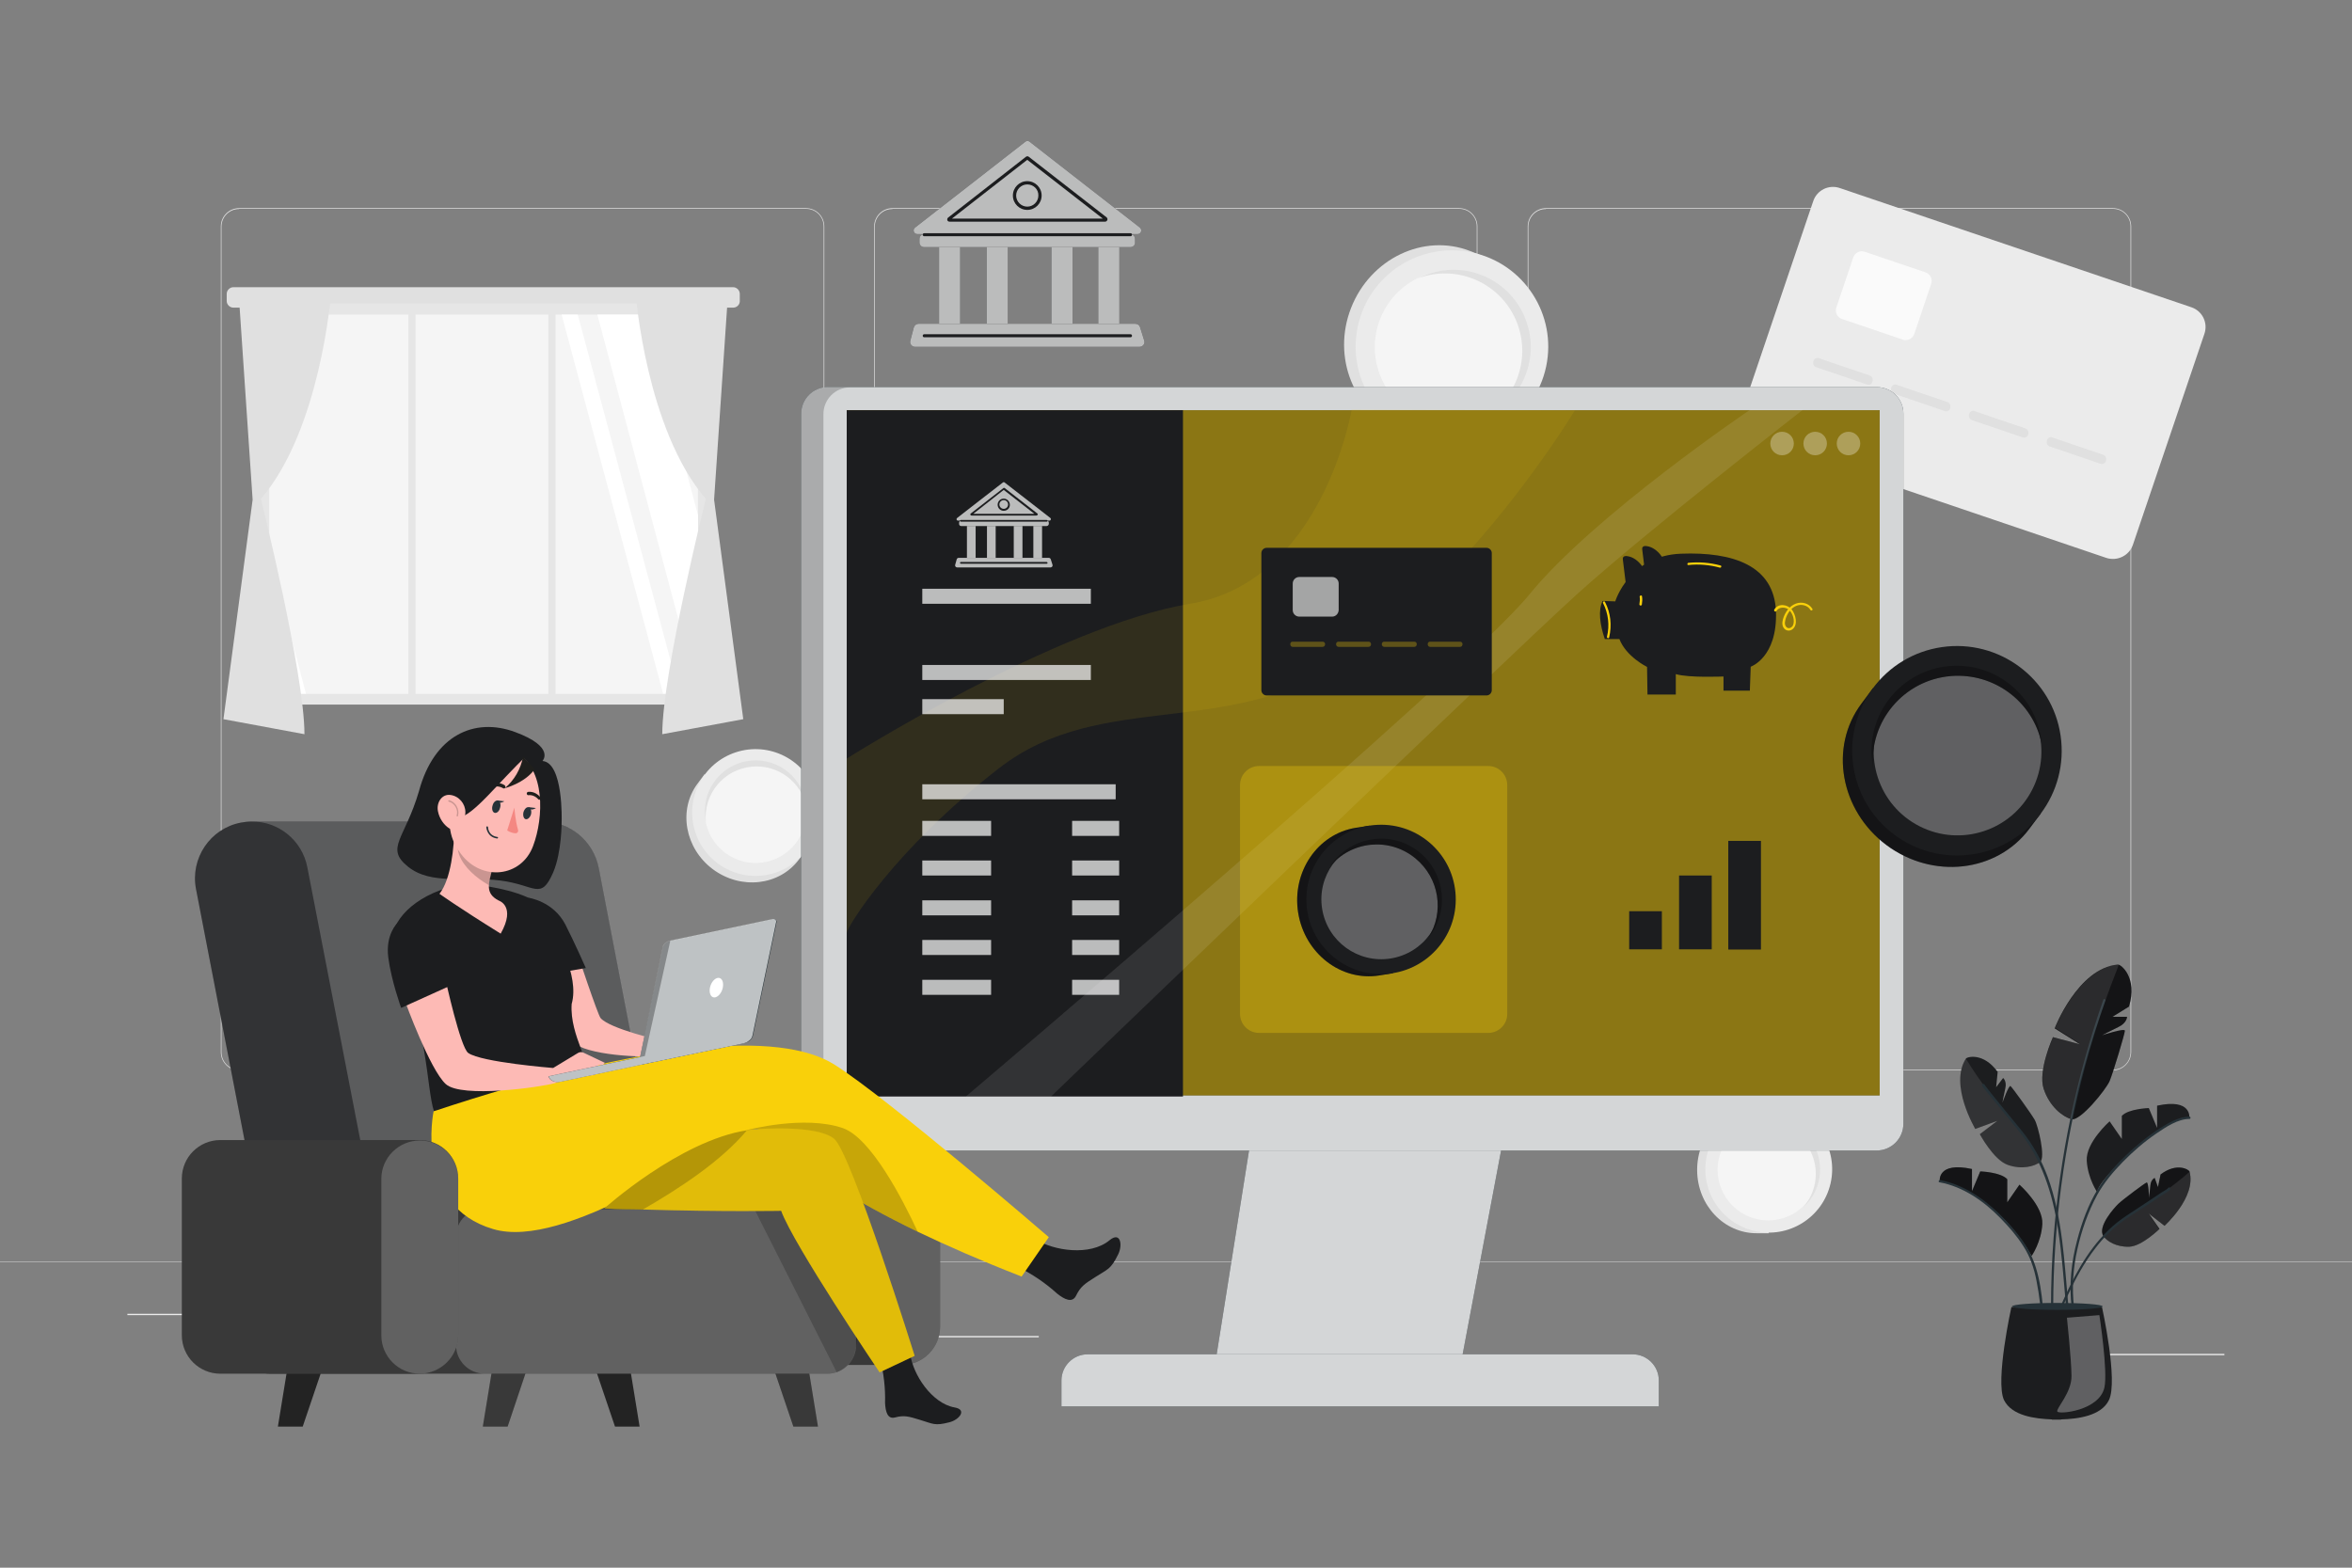 <?xml version="1.0" encoding="UTF-8"?>
<!-- Generator: Adobe Illustrator 28.1.0, SVG Export Plug-In . SVG Version: 6.00 Build 0)  -->
<svg xmlns="http://www.w3.org/2000/svg" xmlns:xlink="http://www.w3.org/1999/xlink" version="1.0" id="Layer_1" x="0px" y="0px" viewBox="0 0 1080 720" xml:space="preserve">
<rect x="0" y="0" width="1080" height="720" fill="#808080" stroke="none"/>
<g>
	<g>
		<path fill="#E0E0E0" d="M336.6,141.3H107.2c-1.7,0-3.1-1.4-3.1-3.1V135c0-1.7,1.4-3.1,3.1-3.1h229.4c1.7,0,3.1,1.4,3.1,3.1v3.3    C339.7,140,338.3,141.3,336.6,141.3z"></path>
		<rect x="118.1" y="139.4" fill="#E6E6E6" width="207.5" height="184.2"></rect>
		<rect x="123.6" y="144.5" fill="#F5F5F5" width="196.9" height="174.2"></rect>
		<polygon fill="#FFFFFF" points="274.3,144.5 320.5,318.3 320.5,236.6 296.1,144.5   "></polygon>
		<polygon fill="#FFFFFF" points="257.9,144.5 304.5,318.6 312,318.6 265.3,144.5   "></polygon>
		<polygon fill="#FFFFFF" points="123.6,254.4 123.6,282.2 133,318.6 140.5,318.6   "></polygon>
		<rect x="251.8" y="141.3" fill="#E6E6E6" width="3.3" height="181.2"></rect>
		<rect x="187.5" y="141.3" fill="#E6E6E6" width="3.3" height="181.2"></rect>
		<path fill="#E0E0E0" d="M152,135c0,0-4.8,62.3-32.2,94.1c0,0,20,80.2,20,108.1l-37.2-6.9l13.4-100.8l-6.4-94.6H152z"></path>
		<path fill="#E0E0E0" d="M291.9,135c0,0,4.8,62.3,32.2,94.1c0,0-20,80.2-20,108.1l37.2-6.9l-13.4-100.8l6.4-94.6H291.9z"></path>
	</g>
	<g>
		<g>
			<g>
				<g>
					<g>
						<g>
							<path fill="#E0E0E0" d="M970.2,491.6H709.9c-4.7,0-8.4-3.8-8.4-8.4V104c0-4.7,3.8-8.4,8.4-8.4h260.3c4.7,0,8.4,3.8,8.4,8.4         v379.1C978.6,487.8,974.8,491.6,970.2,491.6z M709.9,96c-4.5,0-8.1,3.6-8.1,8.1v379.1c0,4.5,3.6,8.1,8.1,8.1h260.3         c4.5,0,8.1-3.6,8.1-8.1V104c0-4.5-3.6-8.1-8.1-8.1H709.9z"></path>
						</g>
					</g>
					<g>
						<g>
							<path fill="#E0E0E0" d="M670,491.6H409.8c-4.7,0-8.4-3.8-8.4-8.4V104c0-4.7,3.8-8.4,8.4-8.4H670c4.7,0,8.4,3.8,8.4,8.4v379.1         C678.5,487.8,674.7,491.6,670,491.6z M409.8,96c-4.5,0-8.1,3.6-8.1,8.1v379.1c0,4.5,3.6,8.1,8.1,8.1H670         c4.5,0,8.1-3.6,8.1-8.1V104c0-4.5-3.6-8.1-8.1-8.1H409.8z"></path>
						</g>
					</g>
				</g>
				<g>
					<g>
						<g>
							<path fill="#E0E0E0" d="M370.1,491.6H109.8c-4.7,0-8.4-3.8-8.4-8.4V104c0-4.7,3.8-8.4,8.4-8.4h260.3c4.7,0,8.4,3.8,8.4,8.4         v379.1C378.5,487.8,374.8,491.6,370.1,491.6z M109.8,96c-4.5,0-8.1,3.6-8.1,8.1v379.1c0,4.5,3.6,8.1,8.1,8.1h260.3         c4.5,0,8.1-3.6,8.1-8.1V104c0-4.5-3.6-8.1-8.1-8.1H109.8z"></path>
						</g>
					</g>
				</g>
			</g>
			<g>
				<g>
					<rect y="579.5" fill="#E0E0E0" width="1080" height="0.2"></rect>
				</g>
			</g>
		</g>
		<g>
			<rect x="941.2" y="621.8" fill="#EBEBEB" width="80.2" height="0.6"></rect>
			<rect x="712.9" y="628.4" fill="#EBEBEB" width="21.1" height="0.6"></rect>
			<rect x="58.5" y="603.4" fill="#EBEBEB" width="104.7" height="0.6"></rect>
			<rect x="184.8" y="603.4" fill="#EBEBEB" width="15.3" height="0.6"></rect>
			<rect x="250" y="613.6" fill="#EBEBEB" width="227" height="0.6"></rect>
		</g>
	</g>
	<g>
		<path fill="#EBEBEB" d="M967.1,256.2l-161.3-54.7c-5.1-1.7-7.8-7.2-6-12.3l32.8-96.8c1.7-5.1,7.2-7.8,12.3-6l161.3,54.7    c5.1,1.7,7.8,7.2,6,12.3l-32.8,96.8C977.7,255.2,972.2,257.9,967.1,256.2z"></path>
		<path fill="#FAFAFA" d="M873.8,156l-28-9.5c-2.1-0.7-3.3-3-2.6-5.2l7.8-23.1c0.7-2.1,3-3.3,5.2-2.6l28,9.5c2.1,0.7,3.3,3,2.6,5.2    l-7.8,23.1C878.2,155.6,875.9,156.7,873.8,156z"></path>
		<path fill="#E0E0E0" d="M834.1,168.7c7.7,2.6,15.5,5.2,23.2,7.9c2.6,0.9,3.8-3.3,1.1-4.2c-7.7-2.6-15.5-5.2-23.2-7.9    C832.6,163.7,831.4,167.8,834.1,168.7L834.1,168.7z"></path>
		<path fill="#E0E0E0" d="M869.8,180.9c7.7,2.6,15.5,5.2,23.2,7.9c2.6,0.9,3.8-3.3,1.1-4.2c-7.7-2.6-15.5-5.2-23.2-7.9    C868.3,175.8,867.2,180,869.8,180.9L869.8,180.9z"></path>
		<path fill="#E0E0E0" d="M905.6,193c7.7,2.6,15.5,5.2,23.2,7.9c2.6,0.9,3.8-3.3,1.1-4.2c-7.7-2.6-15.5-5.2-23.2-7.9    C904.1,187.9,902.9,192.1,905.6,193L905.6,193z"></path>
		<path fill="#E0E0E0" d="M941.3,205.1c7.7,2.6,15.5,5.2,23.2,7.9c2.6,0.9,3.8-3.3,1.1-4.2c-7.7-2.6-15.5-5.2-23.2-7.9    C939.8,200,938.7,204.2,941.3,205.1L941.3,205.1z"></path>
	</g>
	<g>
		<g id="freepik--Bitcoin--inject-488_00000008838251258162876030000003299366091895040642_">
			<path fill="#E0E0E0" d="M327.3,399.2c12.9,9.6,30.6,7.6,39.6-4.5l3.2-4.3l-46.6-34.8l-3.2,4.3C311.3,372,314.5,389.6,327.3,399.2     z"></path>
			
				<ellipse transform="matrix(0.951 -0.31 0.31 0.951 -98.595 125.985)" fill="#EBEBEB" cx="346.9" cy="373" rx="29.1" ry="29.1"></ellipse>
			<path fill="#F5F5F5" d="M333,391.7c10.3,7.7,24.9,5.6,32.6-4.7c7.7-10.3,5.6-24.9-4.7-32.6c-10.3-7.7-24.9-5.6-32.6,4.7     C320.5,369.4,322.7,384,333,391.7z"></path>
		</g>
		<path fill="#E0E0E0" d="M323.7,374.6c-1.1-12.9,8.5-24.2,21.3-25.3c12.9-1.1,24.2,8.5,25.3,21.3c-2.4-11.6-13.1-19.5-24.9-18.5    c-12.9,1.1-22.4,12.4-21.3,25.3C323.9,376.4,323.8,375.5,323.7,374.6z"></path>
	</g>
	<g>
		<g id="freepik--Bitcoin--inject-488_00000123405940103436733520000010461042132830295223_">
			<path fill="#E0E0E0" d="M620.4,141.4c-8.9,22.7,1.3,47.9,22.6,56.2l7.6,3l32.1-82.3l-7.6-3C653.8,107,629.3,118.7,620.4,141.4z"></path>
			
				<ellipse transform="matrix(0.256 -0.967 0.967 0.256 341.895 763.081)" fill="#EBEBEB" cx="666.7" cy="159.4" rx="44.2" ry="44.2"></ellipse>
			<path fill="#F5F5F5" d="M633.7,146.6c-7.1,18.2,1.9,38.7,20.1,45.8c18.2,7.1,38.7-1.9,45.8-20.1c7.1-18.2-1.9-38.7-20.1-45.8     C661.3,119.4,640.8,128.4,633.7,146.6z"></path>
		</g>
		<path fill="#E0E0E0" d="M655.1,126.1c18.4-6.8,38.8,2.6,45.6,21c6.8,18.4-2.6,38.8-21,45.6c16-8.2,23.3-27.1,17.1-43.9    c-6.8-18.4-27.2-27.8-45.6-21C652.4,127.2,653.7,126.6,655.1,126.1z"></path>
	</g>
	<g>
		<g id="freepik--Bitcoin--inject-488_00000011709875517055971760000000570749261329670812_">
			<path fill="#E0E0E0" d="M779.3,537.5c0.1,16.1,12.4,29,27.5,28.9l5.4,0l-0.4-58.2l-5.4,0C791.3,508.3,779.2,521.4,779.3,537.5z"></path>
			
				<ellipse transform="matrix(0.228 -0.974 0.974 0.228 103.819 1205.408)" fill="#EBEBEB" cx="812" cy="537.2" rx="29.1" ry="29.1"></ellipse>
			<path fill="#F5F5F5" d="M788.7,537.4c0.1,12.9,10.6,23.2,23.4,23.1s23.2-10.6,23.1-23.4c-0.1-12.9-10.6-23.2-23.4-23.1     S788.6,524.5,788.7,537.4z"></path>
		</g>
		<path fill="#E0E0E0" d="M796.8,519.7c9.6-8.6,24.4-7.8,33,1.8c8.6,9.6,7.8,24.4-1.8,33c7.8-8.9,7.7-22.2-0.2-31    c-8.6-9.6-23.4-10.4-33-1.8C795.4,521,796.1,520.3,796.8,519.7z"></path>
	</g>
	<g>
		<polygon fill="#263238" points="694.1,502.8 670.7,626.9 557.9,626.9 577.6,502.8   "></polygon>
		<polygon opacity="0.8" fill="#FFFFFF" points="694.1,502.8 670.7,626.9 557.9,626.9 577.6,502.8   "></polygon>
		<path fill="#263238" d="M487.4,645.9h274.3V634c0-6.6-5.4-12-12-12H499.4c-6.6,0-12,5.4-12,12V645.9z"></path>
		<path opacity="0.8" fill="#FFFFFF" d="M487.4,645.9h274.3V634c0-6.6-5.4-12-12-12H499.4c-6.6,0-12,5.4-12,12V645.9z"></path>
		<g>
			<g>
				<path fill="#263238" d="M861.8,177.8h-10.2H390.4h-10.2c-6.8,0-12.3,5.5-12.3,12.3v326c0,6.8,5.5,12.3,12.3,12.3h10.2h461.1      h10.2c6.8,0,12.3-5.5,12.3-12.3v-326C874.1,183.3,868.6,177.8,861.8,177.8z"></path>
			</g>
			<g opacity="0.8">
				<path fill="#FFFFFF" d="M861.8,177.8h-10.2H390.4h-10.2c-6.8,0-12.3,5.5-12.3,12.3v326c0,6.8,5.5,12.3,12.3,12.3h10.2h461.1      h10.2c6.8,0,12.3-5.5,12.3-12.3v-326C874.1,183.3,868.6,177.8,861.8,177.8z"></path>
			</g>
			<g opacity="0.2">
				<path d="M390.4,528.5h-10.2c-6.8,0-12.3-5.5-12.3-12.3v-326c0-6.8,5.5-12.3,12.3-12.3h10.2c-6.8,0-12.3,5.5-12.3,12.3v326      C378.1,522.9,383.6,528.5,390.4,528.5z"></path>
			</g>
			<rect x="389.2" y="188.4" fill="#1C1D1F" width="473.8" height="314.4"></rect>
			<rect x="389.2" y="188.4" fill="#FFFFFF" width="473.8" height="314.4"></rect>
			<g>
				<g>
					<g>
						<rect x="388.8" y="188.4" fill="#1C1D1F" width="474.3" height="314.7"></rect>
					</g>
					<g opacity="0.5">
						<rect x="388.8" y="188.4" fill="#F9D00A" width="474.3" height="314.7"></rect>
					</g>
					<rect x="388.8" y="188.4" fill="#1C1D1F" width="154.4" height="315.2"></rect>
					<g opacity="0.3">
						<path fill="#FFFFFF" d="M854.2,203.7c0,3-2.4,5.4-5.4,5.4c-3,0-5.4-2.4-5.4-5.4c0-3,2.4-5.4,5.4-5.4        C851.8,198.3,854.2,200.7,854.2,203.7z"></path>
					</g>
					<g opacity="0.3">
						<path fill="#FFFFFF" d="M838.9,203.7c0,3-2.4,5.4-5.4,5.4c-3,0-5.4-2.4-5.4-5.4c0-3,2.4-5.4,5.4-5.4        C836.5,198.3,838.9,200.7,838.9,203.7z"></path>
					</g>
					<g opacity="0.3">
						<path fill="#FFFFFF" d="M823.7,203.7c0,3-2.4,5.4-5.4,5.4s-5.4-2.4-5.4-5.4c0-3,2.4-5.4,5.4-5.4S823.7,200.7,823.7,203.7z"></path>
					</g>
				</g>
			</g>
		</g>
		<path opacity="0.1" fill="#F9D00A" d="M388.8,428.6c0-2.7,21.8-38.3,69.7-75.6c47.9-37.4,107.2-11.8,164.7-52.8    c57.5-41,99.9-111.7,99.9-111.7L620.7,188c0,0-13.2,79.3-74.2,89.3c-61,10-157.7,71.1-157.7,71.1V428.6z"></path>
		<path opacity="0.1" fill="#FFFFFF" d="M443.5,503.6c0,0,229.1-194.1,258.7-230.5c29.6-36.4,101.7-85.1,101.7-85.1h24.2    c0,0-71.9,55.9-104.2,85.1c-32.2,29.2-241.3,230.5-241.3,230.5H443.5z"></path>
		<g>
			<g>
				<path fill="#1C1D1F" d="M460.9,239.1h-21c-0.7,0-0.9-0.8-0.4-1.2l9.9-7.7l11.1-8.6c0.2-0.2,0.6-0.2,0.8,0l11.1,8.6l9.9,7.7      c0.5,0.4,0.2,1.2-0.4,1.2H460.9z"></path>
			</g>
			<g opacity="0.7">
				<path fill="#FFFFFF" d="M460.9,239.1h-21c-0.7,0-0.9-0.8-0.4-1.2l9.9-7.7l11.1-8.6c0.2-0.2,0.6-0.2,0.8,0l11.1,8.6l9.9,7.7      c0.5,0.4,0.2,1.2-0.4,1.2H460.9z"></path>
			</g>
			<g>
				<path fill="#1C1D1F" d="M475.8,236.8h-29.7c-0.2,0-0.5-0.2-0.5-0.4c-0.1-0.2,0-0.5,0.2-0.6v0l14.9-11.6c0.2-0.2,0.5-0.2,0.7,0      l14.9,11.6c0.2,0.1,0.3,0.4,0.2,0.6C476.3,236.7,476,236.8,475.8,236.8z M446.2,236.5L446.2,236.5L446.2,236.5L446.2,236.5z       M446.9,236H475l-14.1-11L446.9,236z"></path>
			</g>
			<g>
				<rect x="444" y="239.1" fill="#1C1D1F" width="4" height="17.2"></rect>
			</g>
			<g opacity="0.7">
				<rect x="444" y="239.1" fill="#FFFFFF" width="4" height="17.2"></rect>
			</g>
			<g>
				<rect x="453.2" y="239.1" fill="#1C1D1F" width="4" height="17.2"></rect>
			</g>
			<g opacity="0.7">
				<rect x="453.2" y="239.1" fill="#FFFFFF" width="4" height="17.2"></rect>
			</g>
			<g>
				<rect x="465.5" y="239.1" fill="#1C1D1F" width="4" height="17.2"></rect>
			</g>
			<g opacity="0.7">
				<rect x="465.5" y="239.1" fill="#FFFFFF" width="4" height="17.2"></rect>
			</g>
			<g>
				<rect x="474.5" y="239.1" fill="#1C1D1F" width="4" height="17.2"></rect>
			</g>
			<g opacity="0.7">
				<rect x="474.5" y="239.1" fill="#FFFFFF" width="4" height="17.2"></rect>
			</g>
			<g>
				<path fill="#1C1D1F" d="M482.4,260.6h-42.9c-0.6,0-1.1-0.6-0.9-1.2l0.7-2.5c0.1-0.4,0.5-0.7,0.9-0.7h41.4c0.4,0,0.8,0.3,0.9,0.7      l0.8,2.5C483.5,260,483,260.6,482.4,260.6z"></path>
			</g>
			<g opacity="0.7">
				<path fill="#FFFFFF" d="M482.4,260.6h-42.9c-0.6,0-1.1-0.6-0.9-1.2l0.7-2.5c0.1-0.4,0.5-0.7,0.9-0.7h41.4c0.4,0,0.8,0.3,0.9,0.7      l0.8,2.5C483.5,260,483,260.6,482.4,260.6z"></path>
			</g>
			<g>
				<path fill="#1C1D1F" d="M460.9,234.6c-1.6,0-2.8-1.3-2.8-2.8c0-1.6,1.3-2.8,2.8-2.8s2.8,1.3,2.8,2.8      C463.8,233.3,462.5,234.6,460.9,234.6z M460.9,229.7c-1.1,0-2,0.9-2,2c0,1.1,0.9,2,2,2c1.1,0,2-0.9,2-2      C462.9,230.6,462,229.7,460.9,229.7z"></path>
			</g>
			<g>
				<path fill="#1C1D1F" d="M480.6,241.6h-39.2c-0.6,0-1-0.4-1-1v-0.5c0-0.6,0.4-1,1-1h39.2c0.6,0,1,0.4,1,1v0.5      C481.6,241.1,481.1,241.6,480.6,241.6z"></path>
			</g>
			<g opacity="0.7">
				<path fill="#FFFFFF" d="M480.6,241.6h-39.2c-0.6,0-1-0.4-1-1v-0.5c0-0.6,0.4-1,1-1h39.2c0.6,0,1,0.4,1,1v0.5      C481.6,241.1,481.1,241.6,480.6,241.6z"></path>
			</g>
			<g>
				<path fill="#1C1D1F" d="M480.6,239.6h-39.4c-0.2,0-0.4-0.2-0.4-0.4c0-0.2,0.2-0.4,0.4-0.4h39.4c0.2,0,0.4,0.2,0.4,0.4      C481.1,239.4,480.9,239.6,480.6,239.6z"></path>
			</g>
			<g>
				<path fill="#1C1D1F" d="M480.6,258.9h-39.4c-0.2,0-0.4-0.2-0.4-0.4c0-0.2,0.2-0.4,0.4-0.4h39.4c0.2,0,0.4,0.2,0.4,0.4      C481.1,258.7,480.9,258.9,480.6,258.9z"></path>
			</g>
		</g>
		<rect x="423.5" y="270.4" opacity="0.7" fill="#FFFFFF" width="77.4" height="6.9"></rect>
		<rect x="423.5" y="305.4" opacity="0.7" fill="#FFFFFF" width="77.4" height="6.9"></rect>
		<rect x="423.5" y="321.1" opacity="0.7" fill="#FFFFFF" width="37.4" height="6.9"></rect>
		<rect x="423.5" y="360.2" opacity="0.7" fill="#FFFFFF" width="88.8" height="6.9"></rect>
		<rect x="423.5" y="377" opacity="0.7" fill="#FFFFFF" width="31.6" height="6.9"></rect>
		<rect x="492.3" y="377" opacity="0.7" fill="#FFFFFF" width="21.6" height="6.9"></rect>
		<rect x="423.5" y="395.2" opacity="0.7" fill="#FFFFFF" width="31.6" height="6.9"></rect>
		<rect x="492.3" y="395.2" opacity="0.7" fill="#FFFFFF" width="21.6" height="6.9"></rect>
		<rect x="423.5" y="413.5" opacity="0.7" fill="#FFFFFF" width="31.6" height="6.9"></rect>
		<rect x="492.3" y="413.5" opacity="0.7" fill="#FFFFFF" width="21.6" height="6.9"></rect>
		<rect x="423.5" y="431.7" opacity="0.7" fill="#FFFFFF" width="31.6" height="6.9"></rect>
		<rect x="492.3" y="431.7" opacity="0.7" fill="#FFFFFF" width="21.6" height="6.9"></rect>
		<rect x="423.5" y="450" opacity="0.7" fill="#FFFFFF" width="31.6" height="6.9"></rect>
		<rect x="492.3" y="450" opacity="0.7" fill="#FFFFFF" width="21.6" height="6.9"></rect>
		<g>
			<path fill="#1C1D1F" d="M682.6,319.4h-101c-1.3,0-2.4-1.1-2.4-2.4v-63c0-1.3,1.1-2.4,2.4-2.4h101c1.3,0,2.4,1.1,2.4,2.4v63     C685,318.3,683.9,319.4,682.6,319.4z"></path>
			<path opacity="0.6" fill="#FFFFFF" d="M611.7,283.2h-15.1c-1.6,0-3-1.3-3-3v-12.2c0-1.6,1.3-3,3-3h15.1c1.6,0,3,1.3,3,3v12.2     C614.6,281.9,613.3,283.2,611.7,283.2z"></path>
			<g opacity="0.3">
				<path fill="#F9D00A" d="M593.6,297.1c4.6,0,9.1,0,13.7,0c1.5,0,1.6-2.4,0-2.4c-4.6,0-9.1,0-13.7,0      C592.1,294.6,592.1,297.1,593.6,297.1L593.6,297.1z"></path>
			</g>
			<g opacity="0.3">
				<path fill="#F9D00A" d="M614.7,297.1c4.6,0,9.1,0,13.7,0c1.5,0,1.6-2.4,0-2.4c-4.6,0-9.1,0-13.7,0      C613.1,294.6,613.1,297.1,614.7,297.1L614.7,297.1z"></path>
			</g>
			<g opacity="0.3">
				<path fill="#F9D00A" d="M635.7,297.1c4.6,0,9.1,0,13.7,0c1.5,0,1.6-2.4,0-2.4c-4.6,0-9.1,0-13.7,0      C634.1,294.6,634.1,297.1,635.7,297.1L635.7,297.1z"></path>
			</g>
			<g opacity="0.3">
				<path fill="#F9D00A" d="M656.7,297.1c4.6,0,9.1,0,13.7,0c1.5,0,1.6-2.4,0-2.4c-4.6,0-9.1,0-13.7,0      C655.2,294.6,655.2,297.1,656.7,297.1L656.7,297.1z"></path>
			</g>
		</g>
		<g>
			<path fill="#1C1D1F" d="M737.7,257.2"></path>
		</g>
		<g>
			<path fill="#1C1D1F" d="M741.7,276.2c0,0,6.3-21,30.2-21.9c23.9-0.9,42.8,5.4,43.6,26.6c0.7,21.1-11.6,25.3-11.6,25.3l-0.4,11     h-12.1v-6.5c0,0-15.9,0.7-21.9-1.1v9.4h-13l-0.2-12.7c0,0-9.6-4.7-12.7-12.8l-6.7,0c-2.3-6.7-3.1-13.3-1-17.5L741.7,276.2z"></path>
			<g>
				<path fill="#1C1D1F" d="M755.5,263.9c-0.5-3.8-0.9-7.6-1.4-11.4c0-0.4-0.1-0.8,0.1-1.1c0.3-0.6,1.1-0.7,1.8-0.6      c2.8,0.3,5.3,2.3,6.9,4.6c1.6,2.3,2.6,5.1,3.5,7.8"></path>
			</g>
			<g>
				<path fill="#1C1D1F" d="M754,260c-1.6-2.3-4.1-4.3-6.9-4.6c-0.7-0.1-1.5,0-1.8,0.6c-0.2,0.3-0.1,0.8-0.1,1.1      c0.5,3.8,0.9,7.6,1.4,11.4l11-0.8C756.5,265,755.6,262.3,754,260z"></path>
			</g>
			<path fill="#F9D00A" d="M775.3,259.5c4.8-0.5,9.7-0.1,14.4,1.2c0.7,0.2,1-0.9,0.3-1c-4.8-1.3-9.8-1.7-14.7-1.2     C774.7,258.5,774.6,259.6,775.3,259.5L775.3,259.5z"></path>
			<path fill="#F9D00A" d="M752.9,274c0.2,1.1,0.1,2.3-0.1,3.4c-0.1,0.3,0.1,0.6,0.4,0.7c0.3,0.1,0.6-0.1,0.7-0.4     c0.2-1.2,0.3-2.5,0.1-3.7c0-0.3-0.2-0.6-0.5-0.5C753.2,273.5,752.9,273.7,752.9,274L752.9,274z"></path>
			<path fill="#F9D00A" d="M815.7,280.6c1.2-2,4.2-1.9,5.8-0.5c1.7,1.6,2.8,4.9,1.8,7.1c-0.6,1.2-2.2,1.9-3.2,0.6     c-0.9-1.2-0.4-2.8,0-4.1c0.8-2.2,2.3-4.4,4.6-5.4c2.3-1,5.3-0.4,6.6,1.8c0.4,0.6,1.3,0.1,0.9-0.5c-1.5-2.5-4.8-3.4-7.5-2.4     c-3.1,1.1-5.1,4.1-6,7.2c-0.4,1.5-0.5,3.3,0.8,4.5c1.1,1,2.6,0.9,3.7,0c2.5-2.1,1.3-6.7-0.4-8.9c-2-2.5-6.3-3.1-8.1,0     C814.4,280.7,815.3,281.2,815.7,280.6L815.7,280.6z"></path>
			<path fill="#F9D00A" d="M736.1,277c2.4,4.7,3.1,10.2,1.8,15.4c-0.2,0.7,0.9,1,1,0.3c1.3-5.5,0.7-11.2-1.9-16.2     C736.7,275.8,735.8,276.4,736.1,277L736.1,277z"></path>
		</g>
		<path opacity="0.3" fill="#F9D00A" d="M683.3,474.4H578.2c-4.9,0-8.8-3.9-8.8-8.8V360.6c0-4.9,3.9-8.8,8.8-8.8h105.1    c4.9,0,8.8,3.9,8.8,8.8v105.1C692.1,470.5,688.2,474.4,683.3,474.4z"></path>
		<g>
			<g id="freepik--Bitcoin--inject-488_00000080888128035505840300000009175377559567137426_">
				<path fill="#1C1D1F" d="M596.1,419.2c3,18.7,19.7,31.6,37.2,28.8l6.3-1l-10.8-67.8l-6.3,1C605,383,593.1,400.5,596.1,419.2z"></path>
				<path opacity="0.3" d="M596.1,419.2c3,18.7,19.7,31.6,37.2,28.8l6.3-1l-10.8-67.8l-6.3,1      C605,383,593.1,400.5,596.1,419.2z"></path>
				
					<ellipse transform="matrix(0.999 -4.343811e-02 4.343811e-02 0.999 -17.345 27.938)" fill="#1C1D1F" cx="634.2" cy="413.1" rx="34.3" ry="34.3"></ellipse>
				<path fill="#1C1D1F" d="M607.1,417.4c2.4,15,16.5,25.2,31.5,22.8c15-2.4,25.2-16.5,22.8-31.5c-2.4-15-16.5-25.2-31.5-22.8      C614.9,388.4,604.7,402.4,607.1,417.4z"></path>
				<path opacity="0.3" fill="#FFFFFF" d="M607.1,417.4c2.4,15,16.5,25.2,31.5,22.8c15-2.4,25.2-16.5,22.8-31.5      c-2.4-15-16.5-25.2-31.5-22.8C614.9,388.4,604.7,402.4,607.1,417.4z"></path>
			</g>
			<path fill="#1C1D1F" d="M612.6,395.4c9.8-11.9,27.4-13.7,39.3-3.9c11.9,9.8,13.7,27.4,3.9,39.3c7.6-11.9,5.1-27.6-5.9-36.6     c-11.9-9.8-29.5-8.1-39.3,3.9C611.2,397.2,611.9,396.3,612.6,395.4z"></path>
			<path opacity="0.3" d="M612.6,395.4c9.8-11.9,27.4-13.7,39.3-3.9c11.9,9.8,13.7,27.4,3.9,39.3     c7.6-11.9,5.1-27.6-5.9-36.6c-11.9-9.8-29.5-8.1-39.3,3.9C611.2,397.2,611.9,396.3,612.6,395.4z"></path>
		</g>
		<g>
			<rect x="748.1" y="418.5" fill="#1C1D1F" width="15" height="17.5"></rect>
			<rect x="771" y="402.1" fill="#1C1D1F" width="15" height="33.9"></rect>
			<rect x="793.6" y="386.2" fill="#1C1D1F" width="15" height="49.9"></rect>
		</g>
	</g>
	<g>
		<g id="freepik--Bitcoin--inject-488_00000147900322469383539690000018386563127939295920_">
			<path fill="#1C1D1F" d="M866.2,388.1c21.3,15.9,50.6,12.6,65.6-7.4l5.3-7.1L860,316.1l-5.3,7.1     C839.8,343.2,845,372.2,866.2,388.1z"></path>
			<path opacity="0.3" d="M866.2,388.1c21.3,15.9,50.6,12.6,65.6-7.4l5.3-7.1L860,316.1l-5.3,7.1     C839.8,343.2,845,372.2,866.2,388.1z"></path>
			<path fill="#1C1D1F" d="M946.2,337.9c3.8,26.3-14.4,50.7-40.7,54.5c-26.3,3.8-50.7-14.4-54.5-40.7c-3.8-26.3,14.4-50.7,40.7-54.5     C917.9,293.4,942.4,311.6,946.2,337.9z"></path>
			
				<ellipse transform="matrix(0.452 -0.892 0.892 0.452 185.144 990.864)" fill="#1C1D1F" cx="898.6" cy="344.8" rx="38.5" ry="38.5"></ellipse>
			
				<ellipse transform="matrix(0.452 -0.892 0.892 0.452 185.144 990.864)" opacity="0.3" fill="#FFFFFF" cx="898.6" cy="344.8" rx="38.5" ry="38.5"></ellipse>
		</g>
		<path fill="#1C1D1F" d="M859.5,348.2c-1.8-21.6,14.2-40.5,35.7-42.3c21.6-1.8,40.5,14.2,42.3,35.7c-4-19.4-21.9-32.7-41.7-31.1    c-21.6,1.8-37.6,20.8-35.7,42.3C859.9,351.3,859.7,349.7,859.5,348.2z"></path>
		<path opacity="0.3" d="M859.5,348.2c-1.8-21.6,14.2-40.5,35.7-42.3c21.6-1.8,40.5,14.2,42.3,35.7    c-4-19.4-21.9-32.7-41.7-31.1c-21.6,1.8-37.6,20.8-35.7,42.3C859.9,351.3,859.7,349.7,859.5,348.2z"></path>
	</g>
	<g>
		<path fill="#1C1D1F" d="M471.7,107.5h-50.5c-1.6,0-2.3-2-1-3l23.9-18.6l26.7-20.8c0.6-0.5,1.4-0.5,2,0l26.7,20.8l23.9,18.6    c1.2,1,0.6,3-1,3H471.7z"></path>
		<path opacity="0.7" fill="#FFFFFF" d="M471.7,107.5h-50.5c-1.6,0-2.3-2-1-3l23.9-18.6l26.7-20.8c0.6-0.5,1.4-0.5,2,0l26.7,20.8    l23.9,18.6c1.2,1,0.6,3-1,3H471.7z"></path>
		<path fill="#1C1D1F" d="M507.5,101.8H436c-0.5,0-0.9-0.3-1-0.7c-0.1-0.4,0-0.9,0.4-1.2L471.1,72c0.4-0.3,0.9-0.3,1.3,0l35.7,27.8    c0.4,0.3,0.5,0.8,0.4,1.2C508.3,101.5,507.9,101.8,507.5,101.8z M437.1,100.4h69.3l-34.7-27L437.1,100.4z"></path>
		<rect x="431.2" y="107.5" fill="#1C1D1F" width="9.7" height="41.2"></rect>
		<rect x="431.2" y="107.5" opacity="0.7" fill="#FFFFFF" width="9.7" height="41.2"></rect>
		<rect x="453.1" y="107.5" fill="#1C1D1F" width="9.7" height="41.2"></rect>
		<rect x="453.1" y="107.5" opacity="0.7" fill="#FFFFFF" width="9.7" height="41.2"></rect>
		<rect x="482.8" y="107.5" fill="#1C1D1F" width="9.7" height="41.2"></rect>
		<rect x="482.8" y="107.5" opacity="0.7" fill="#FFFFFF" width="9.7" height="41.2"></rect>
		<rect x="504.3" y="107.5" fill="#1C1D1F" width="9.7" height="41.2"></rect>
		<rect x="504.3" y="107.5" opacity="0.7" fill="#FFFFFF" width="9.7" height="41.2"></rect>
		<path fill="#1C1D1F" d="M523.2,159.3h-103c-1.5,0-2.6-1.4-2.2-2.8l1.6-6.1c0.3-1,1.2-1.7,2.2-1.7h99.5c1,0,1.9,0.6,2.2,1.6    l1.9,6.1C525.9,157.8,524.8,159.3,523.2,159.3z"></path>
		<path opacity="0.7" fill="#FFFFFF" d="M523.2,159.3h-103c-1.5,0-2.6-1.4-2.2-2.8l1.6-6.1c0.3-1,1.2-1.7,2.2-1.7h99.5    c1,0,1.9,0.6,2.2,1.6l1.9,6.1C525.9,157.8,524.8,159.3,523.2,159.3z"></path>
		<path fill="#1C1D1F" d="M471.7,96.4c-3.6,0-6.6-2.9-6.6-6.6c0-3.6,2.9-6.6,6.6-6.6c3.6,0,6.6,2.9,6.6,6.6    C478.3,93.4,475.4,96.4,471.7,96.4z M471.7,84.7c-2.8,0-5.1,2.3-5.1,5.1c0,2.8,2.3,5.1,5.1,5.1c2.8,0,5.1-2.3,5.1-5.1    C476.9,87,474.6,84.7,471.7,84.7z"></path>
		<path fill="#1C1D1F" d="M519.1,113.5h-94.8c-1.2,0-2.1-1-2.1-2.1v-1.7c0-1.2,1-2.1,2.1-2.1h94.8c1.2,0,2.1,1,2.1,2.1v1.7    C521.3,112.5,520.3,113.5,519.1,113.5z"></path>
		<path opacity="0.7" fill="#FFFFFF" d="M519.1,113.5h-94.8c-1.2,0-2.1-1-2.1-2.1v-1.7c0-1.2,1-2.1,2.1-2.1h94.8    c1.2,0,2.1,1,2.1,2.1v1.7C521.3,112.5,520.3,113.5,519.1,113.5z"></path>
		<path fill="#1C1D1F" d="M519.1,108.5h-94.7c-0.4,0-0.7-0.3-0.7-0.7c0-0.4,0.3-0.7,0.7-0.7h94.7c0.4,0,0.7,0.3,0.7,0.7    C519.8,108.2,519.5,108.5,519.1,108.5z"></path>
		<path fill="#1C1D1F" d="M519.1,154.9h-94.7c-0.4,0-0.7-0.3-0.7-0.7c0-0.4,0.3-0.7,0.7-0.7h94.7c0.4,0,0.7,0.3,0.7,0.7    C519.8,154.6,519.5,154.9,519.1,154.9z"></path>
	</g>
	<g>
		<g>
			<g>
				<g>
					<path fill="#1C1D1F" d="M902.7,486.2c0.6-0.9,8.1-2.9,14.6,6.1l-0.7,7l3.2-4.2c0,0,1.8,1.4,1,4.8c-0.8,3.4-1.3,6.5-1.3,6.5       s2.9-8.2,3.7-7.6c0.8,0.6,9.5,12.7,11.1,15.5c1.6,2.8,5.1,17.4,2.5,19.4c-2.6,2-8.4,3.6-14.9,1.3c-6.5-2.3-12.8-14.1-12.8-14.1       l8-6.1l-10.1,3.7C907.1,518.5,894.9,498.4,902.7,486.2z"></path>
					<path opacity="0.1" fill="#FFFFFF" d="M902.7,486.2c13.2,21.7,30.1,37.4,34.1,47.5c-2.6,2-8.4,3.6-14.9,1.3       c-6.5-2.3-12.8-14.1-12.8-14.1l8-6.1l-10.1,3.7C907.1,518.5,894.9,498.4,902.7,486.2z"></path>
					<path fill="#263238" d="M910.1,498.4c0.2,0.9,1.4,2,1.9,2.7c1.6,2,3.2,4,4.9,6c3.3,4,6.6,8.1,9.9,12.1       c10.7,13,15.7,28.9,18.2,45.3c1.8,11.5,2.6,23.1,3.6,34.7c0.1,0.7,1.1,0.7,1.1,0c-1.8-19.6-2.6-39.9-9.4-58.6       c-2.8-7.6-6.7-14.8-11.8-21.1c-2.8-3.4-5.6-6.8-8.3-10.1c-2-2.5-4-4.9-6-7.4c-0.7-0.9-1.4-1.8-2.1-2.7       c-0.2-0.3-0.8-1.1-0.8-1.1C910.9,497.5,909.9,497.8,910.1,498.4L910.1,498.4z"></path>
				</g>
				<path fill="#1C1D1F" d="M1005.4,538.1c-0.2-0.9-5.8-4.4-13.3,1.3l-1.2,5.8l-1.5-4.2c0,0-1.8,0.7-2,3.6c-0.3,3-0.6,5.6-0.6,5.6      s-0.2-7.4-1.1-7.1s-10.9,7.8-12.9,9.7c-2,1.9-9.9,10.7-6.9,15c1.6,2.3,5.9,5,11.8,4.8c5.8-0.2,13.9-8.2,13.9-8.2l-4.9-7l7.2,5.6      C993.7,563.1,1008.6,550,1005.4,538.1z"></path>
				<path opacity="0.3" d="M1005.4,538.1c-0.2-0.9-5.8-4.4-13.3,1.3l-1.2,5.8l-1.5-4.2c0,0-1.8,0.7-2,3.6c-0.3,3-0.6,5.6-0.6,5.6      s-0.2-7.4-1.1-7.1s-10.9,7.8-12.9,9.7c-2,1.9-9.9,10.7-6.9,15c1.6,2.3,5.9,5,11.8,4.8c5.8-0.2,13.9-8.2,13.9-8.2l-4.9-7l7.2,5.6      C993.7,563.1,1008.6,550,1005.4,538.1z"></path>
				<path fill="#1C1D1F" d="M1005.3,513.4c0,0,1.3-9.1-14.8-5.6V518l-3.8-9.1c0,0-9.4,0.3-12.4,3.6v10.6l-5.6-8.1      c0,0-11,9.7-10.5,18.1c0.5,8.3,4.9,14.6,4.9,14.6C962,542.2,996.6,510.7,1005.3,513.4z"></path>
				<path fill="#1C1D1F" d="M890.7,542.5c0,0-1.3-9.1,14.8-5.6v10.2l3.8-9.1c0,0,9.4,0.3,12.4,3.6v10.6l5.6-8.1      c0,0,11,9.7,10.5,18.1c-0.5,8.3-4.9,14.6-4.9,14.6C921.7,557.2,904.7,545.3,890.7,542.5z"></path>
				<path opacity="0.3" d="M890.7,542.5c0,0-1.3-9.1,14.8-5.6v10.2l3.8-9.1c0,0,9.4,0.3,12.4,3.6v10.6l5.6-8.1c0,0,11,9.7,10.5,18.1      c-0.5,8.3-4.9,14.6-4.9,14.6C921.7,557.2,904.7,545.3,890.7,542.5z"></path>
				<path fill="#1C1D1F" d="M972.5,443c1.4-0.1,9.1,5.9,5.1,19.3L970,467h6.7c0,0,0,2.8-4,4.7c-4,1.9-7.5,3.8-7.5,3.8      s10.5-3.5,10.5-2.1c0,1.3-5.4,19.3-7,23.1c-1.6,3.8-13.5,18.6-17.5,17.5c-4-1.1-10.1-5.7-12.8-14c-2.7-8.3,4.3-23.7,4.3-23.7      l12.4,3.3l-11.6-7.3C943.4,472.3,954.2,444.6,972.5,443z"></path>
				<path opacity="0.3" d="M972.5,443c1.4-0.1,9.1,5.9,5.1,19.3L970,467h6.7c0,0,0,2.8-4,4.7c-4,1.9-7.5,3.8-7.5,3.8      s10.5-3.5,10.5-2.1c0,1.3-5.4,19.3-7,23.1c-1.6,3.8-13.5,18.6-17.5,17.5c-4-1.1-10.1-5.7-12.8-14c-2.7-8.3,4.3-23.7,4.3-23.7      l12.4,3.3l-11.6-7.3C943.4,472.3,954.2,444.6,972.5,443z"></path>
				<path fill="#263238" d="M942.8,600c0.1-37.3,5-74.5,14.7-110.5c2.7-10.1,5.8-20.1,9.3-30c0.2-0.7-0.8-0.9-1-0.3      c-12.3,35.2-20,71.9-22.8,109.1c-0.8,10.5-1.2,21.1-1.2,31.7C941.7,600.7,942.8,600.7,942.8,600L942.8,600z"></path>
				<path fill="#263238" d="M1005.3,512.8c-4.7,0.1-9.4,2.8-13.2,5.2c-5.7,3.6-10.9,7.9-15.8,12.5c-4.9,4.7-9.4,9.8-13,15.6      c-4.4,7.1-7.4,15.4-9.5,23.5c-2.7,10.1-3.8,20.7-2.5,31.1c0.1,0.7,1.2,0.7,1.1,0c-1.1-9-0.5-18.2,1.5-27      c1.9-8.5,4.9-17.2,9.1-24.9c3.1-5.6,7.3-10.6,11.8-15.2c4.7-4.8,9.9-9.3,15.5-13.1c4.3-2.9,9.7-6.6,15.1-6.6      C1006,513.9,1006,512.8,1005.3,512.8L1005.3,512.8z"></path>
				<path fill="#263238" d="M938.9,609.2c-1.1-11.9-1.7-25-7.7-35.5c-2.8-4.9-6.5-9.3-10.4-13.4c-3.8-4-7.9-7.7-12.5-10.8      c-5.3-3.6-11.1-6.3-17.4-7.5c-0.7-0.1-1,0.9-0.3,1c10.9,2,20.4,8.7,28,16.5c3.8,3.9,7.5,8.1,10.4,12.7c3.2,4.9,5,10.2,6.1,15.9      c1.4,7,2.1,14,2.7,21.1C937.9,609.9,938.9,609.9,938.9,609.2L938.9,609.2z"></path>
				<path opacity="0.1" fill="#FFFFFF" d="M1005.4,538.2c-16.1,14.1-33.7,22.6-39.5,29.7c1.6,2.3,5.9,5,11.7,4.8      c5.8-0.2,13.9-8.2,13.9-8.2l-4.9-7l7.2,5.6C993.7,563.1,1008.6,550,1005.4,538.2z"></path>
				<path fill="#263238" d="M995.6,545.6c-0.3,0.5-2.1,1.5-2.8,1.9c-2,1.3-4,2.7-6,4c-3.4,2.3-6.9,4.5-10.3,6.8      c-12.1,7.9-20.1,20.1-26.3,32.9c-4.2,8.6-7.6,17.5-11.3,26.3c-0.3,0.6,0.8,0.9,1,0.3c6.3-15.3,12.1-31.4,22.3-44.6      c4.1-5.4,9.1-10.2,14.8-13.9c3.4-2.2,6.8-4.4,10.1-6.6c2.2-1.4,4.4-2.9,6.5-4.3c0.9-0.6,2.4-1.3,3-2.2      C996.9,545.6,995.9,545,995.6,545.6L995.6,545.6z"></path>
			</g>
			<path fill="#1C1D1F" d="M923.6,600.3l20.8,0.7l20.8-0.7c0,0,7.5,33.9,3.2,42.7c-3.5,7.3-14.3,8.7-22,8.9v0.1c-0.6,0-1.3,0-2.1,0     c-0.7,0-1.4,0-2.1,0v-0.1c-7.7-0.3-18.4-1.6-22-8.9C916.1,634.2,923.6,600.3,923.6,600.3z"></path>
			<path fill="#263238" d="M923.9,600c0,0.9,9.3,1.6,20.8,1.6c11.5,0,20.8-0.7,20.8-1.6c0-0.9-9.3-1.6-20.8-1.6     C933.2,598.4,923.9,599.1,923.9,600z"></path>
			<path opacity="0.3" fill="#FFFFFF" d="M964,604c0,0,4,25.9,2.3,33.3c-2.4,10.6-20.8,12.4-21.6,11c-0.8-1.3,6.7-8.7,6.5-16.5     c-0.1-7.9-2.1-26.6-2.1-26.6L964,604z"></path>
		</g>
		<path opacity="0.1" fill="#FFFFFF" d="M973,442.9c-11.8,30-18.7,54.8-21.7,71c-4-1.1-10.3-5.6-12.9-14c-2.6-8.4,4.5-23.8,4.5-23.8    l12.4,3.4l-11.6-7.4C943.6,472.1,954.6,444.4,973,442.9z"></path>
	</g>
	<g>
		<g>
			<path fill="#232323" d="M414,626.9h-91.5c-9.8,0-17.7-7.9-17.7-17.7v-71.9c0-9.8,7.9-17.7,17.7-17.7H414     c9.8,0,17.7,7.9,17.7,17.7v71.9C431.7,619,423.8,626.9,414,626.9z"></path>
			<path opacity="0.1" fill="#FFFFFF" d="M414,626.9h-91.5c-9.8,0-17.7-7.9-17.7-17.7v-71.9     c0-9.8,7.9-17.7,17.7-17.7H414c9.8,0,17.7,7.9,17.7,17.7v71.9C431.7,619,423.8,626.9,414,626.9z"></path>
			<polygon fill="#232323" points="370.3,622.7 375.6,655.2 364.3,655.2 353.8,624.2    "></polygon>
			<polygon fill="#232323" points="227,622.7 221.7,655.2 233.1,655.2 243.5,624.2    "></polygon>
			<polygon opacity="0.1" fill="#FFFFFF" points="370.3,622.7 375.6,655.2 364.3,655.2 353.8,624.2         "></polygon>
			<polygon opacity="0.1" fill="#FFFFFF" points="227,622.7 221.7,655.2 233.1,655.2 243.5,624.2         "></polygon>
			<polygon fill="#232323" points="288.4,622.7 293.7,655.2 282.4,655.2 271.9,624.2    "></polygon>
			<polygon fill="#232323" points="132.9,622.7 127.6,655.2 139,655.2 149.5,624.2    "></polygon>
			<path fill="#232323" d="M123.9,555H380c7.2,0,13.1,5.9,13.1,13.1v49.7c0,7.2-5.9,13.1-13.1,13.1H123.9c-7.2,0-13.1-5.9-13.1-13.1     v-49.7C110.7,560.8,116.6,555,123.9,555z"></path>
			<path opacity="0.1" fill="#FFFFFF" d="M123.9,555H380c7.2,0,13.1,5.9,13.1,13.1v49.7     c0,7.2-5.9,13.1-13.1,13.1H123.9c-7.2,0-13.1-5.9-13.1-13.1v-49.7C110.7,560.8,116.6,555,123.9,555z"></path>
			<path opacity="0.2" fill="#FFFFFF" d="M222.5,555H380c7.2,0,13.1,5.9,13.1,13.1v49.7     c0,7.2-5.9,13.1-13.1,13.1H222.5c-7.2,0-13.1-5.9-13.1-13.1v-49.7C209.3,560.8,215.2,555,222.5,555z"></path>
			<path opacity="0.2" d="M346.8,556.1l37.4,74.1c0,0,5.1-1.8,7.5-6.8c2.4-5,2.3-18.9,2.3-18.9     l-33.6-49.5L346.8,556.1z"></path>
			<path opacity="0.2" fill="#FFFFFF" d="M414,626.9L414,626.9c9.7,0,17.7-7.9,17.7-17.6v-71.9     c0-9.7-7.9-17.6-17.6-17.6c0,0,0,0,0,0l0,0c-9.7,0-17.6,7.9-17.6,17.6c0,0,0,0,0,0v71.9C396.4,619,404.3,626.9,414,626.9z"></path>
		</g>
		<g>
			<path fill="#1C1D1F" d="M305.2,555.3H118.4L90,408.3c-2.7-14.1,6.5-27.8,20.6-30.5c1.6-0.3,3.3-0.5,5-0.5h133.7     c12.5,0,23.2,8.9,25.6,21.1L305.2,555.3z"></path>
			<g opacity="0.1">
				<path fill="#FFFFFF" d="M305.2,555.3H118.4L90,408.3c-2.7-14.1,6.5-27.8,20.6-30.5c1.6-0.3,3.3-0.5,5-0.5h133.7      c12.5,0,23.2,8.9,25.6,21.1L305.2,555.3z"></path>
			</g>
			<path opacity="0.2" fill="#FFFFFF" d="M305.3,554.9H171.5l-30.4-156.7c-2.4-12.2-13.1-21-25.6-20.9     h133.8c12.4-0.1,23.2,8.7,25.6,20.9L305.3,554.9z"></path>
		</g>
		<g>
			<g>
				<path fill="#FDBAB5" d="M264.6,436.3c0,0,9.9,29.9,11.2,31.3c4.3,4.9,27,10.1,27,10.1l10.1-4.4l8.9,4.7l-4.2,4.9l-6.3-1      c-3.1,1.2-6.2,2.2-9.5,2.9c-5.4,1.1-33.1,0-39-6.4s-15-39.7-15-39.7L264.6,436.3z"></path>
				<path fill="#1C1D1F" d="M253.7,423.7c1,6,12.6,24,8.8,37.4c-1,14.9,10,28.1,6.8,34.9c-5.4,6-40.4,12.3-70,14.5      c-3.7-11.6-2.3-37.5-18.3-74.2c-3.7-8.5,3.9-21,21-27.4c7.6-2.5,15.8-3.1,23.7-1.5C234.1,408.9,251.9,413,253.7,423.7z"></path>
				<path fill="#1C1D1F" d="M242.6,412.3c0,0,11.4,1.5,17,12.3c4.2,8.2,9.4,20,9.4,20l-18.7,3.2L242.6,412.3z"></path>
			</g>
			<g>
				<path fill="#1C1D1F" d="M249.1,349.5c0,0,6.1-6.4-12.6-13.3c-18.7-6.9-37.2,1.5-44.1,27.1c-6.5,22.2-15.7,26.1-5.1,34.7      c10.6,8.6,26.3,4.4,42.4,6.4s18.6,9.4,24.3-3.7c4-9.3,3.9-23.4,3.9-23.4S258.8,350.3,249.1,349.5z"></path>
				<path fill="#FDBAB5" d="M208.6,379.8c0,9.3-1.5,24-6.8,30.7c0,0,8.3,6,28.1,18.3c7.2-12.7-0.9-15.2-0.9-15.2      c-6.4-3.3-4.6-7.9-3-14.3L208.6,379.8z"></path>
				<path opacity="0.2" d="M226,399.3l-15.4-12.5c-0.6,1.9-0.5,3.9,0.2,5.7c2.2,5.9,7.9,10.7,13.6,14      C224.9,404,225.4,401.8,226,399.3z"></path>
				<path fill="#FDBAB5" d="M207,362.2c-1,15-1.8,21.3,4.6,29.9c9.6,12.9,27.9,10.8,33.2-3.6c4.9-13,5.7-35.3-7.8-42.9      C223.6,337.9,208,347.2,207,362.2z"></path>
				<g>
					<path fill="#263238" d="M226.2,369.9c-0.5,1.5-0.1,3.1,0.9,3.4c0.9,0.3,2.1-0.6,2.5-2.2c0.5-1.5,0.1-3.1-0.9-3.4       C227.8,367.4,226.6,368.3,226.2,369.9z"></path>
					<path fill="#263238" d="M240.4,372.9c-0.4,1.5,0,3,0.9,3.3c0.9,0.3,2-0.6,2.5-2.1c0.4-1.5,0-3-0.9-3.3       C242,370.4,240.9,371.4,240.4,372.9z"></path>
					<path fill="#1F1F1C" d="M225.2,361.7c0.2,0.1,0.4,0.1,0.6,0c2.9-1.3,5.1,0.3,5.2,0.3c0.3,0.2,0.8,0.2,1-0.2       c0.2-0.3,0.1-0.8-0.2-1.1c-0.1-0.1-2.9-2.1-6.5-0.5c-0.4,0.2-0.5,0.6-0.4,1C224.9,361.5,225,361.6,225.2,361.7z"></path>
					<path fill="#1F1F1C" d="M247.7,367.3c0.2,0,0.3-0.1,0.4-0.2c0.2-0.3,0.2-0.7,0-1c-2.6-3-5.5-2.4-5.7-2.4       c-0.3,0.1-0.6,0.5-0.5,0.9c0.1,0.4,0.4,0.7,0.8,0.6c0.1,0,2.4-0.4,4.5,1.9C247.3,367.3,247.5,367.3,247.7,367.3z"></path>
					<path fill="#F48782" d="M236.2,370.9c0,0,0.4,6.1,1.7,10.3c0.2,0.7-0.3,1.5-1.1,1.5c-2,0-3.9-1.3-3.9-1.3L236.2,370.9z"></path>
					<path fill="#263238" d="M228.1,367.6l3.5,0.4C231.7,367.9,229,369.8,228.1,367.6z"></path>
					<path fill="#263238" d="M242.6,370.7l3.5,0.4C246.1,371.1,243.5,372.9,242.6,370.7z"></path>
					<path fill="#263238" d="M228.3,385.1C228.3,385.1,228.3,385.1,228.3,385.1c-4.8-0.6-5-5.2-5-5.2c0-0.2,0.2-0.4,0.4-0.4       c0.2,0,0.4,0.2,0.4,0.4c0,0.2,0.1,3.9,4.3,4.5c0.2,0,0.3,0.2,0.3,0.4C228.6,385,228.5,385.1,228.3,385.1z"></path>
				</g>
				<path fill="#1C1D1F" d="M242.3,346.6c-13.9,13.1-24.7,27.9-31.9,29c-7.2,1.2-12.6-15.7-5.2-24.2      C212.5,342.9,228.5,335.6,242.3,346.6z"></path>
				<path fill="#FDBAB5" d="M201.1,372.6c0.7,3.5,2.8,6.3,5.1,7.8c3.5,2.3,7.5-3.1,7.5-7.4c0-3.8-2.9-7.4-6.9-7.9      C202.9,364.6,200.3,368.6,201.1,372.6z"></path>
				<path opacity="0.2" d="M210,375C210,375,209.9,375,210,375c-0.3-0.1-0.4-0.3-0.3-0.5c0.4-1.3,0.2-2.7-0.5-3.9      c-0.7-1.2-1.8-2.1-3.1-2.4c-0.2-0.1-0.3-0.3-0.3-0.4c0.1-0.2,0.2-0.3,0.4-0.3c1.5,0.4,2.8,1.4,3.5,2.8c0.8,1.3,1,3,0.6,4.4      C210.3,374.9,210.2,375,210,375z"></path>
				<path fill="#1F1F1C" d="M240.2,347.5c-1.1,5.7-4,10.8-8.4,14.5c0,0,9.1-2.3,13.7-8.7L240.2,347.5z"></path>
			</g>
			<g>
				<path fill="#1C1D1F" d="M485.4,594.1c-5.4-4.9-11.5-9-18.1-12.3c0,0,3.6-15.7,8.1-12.7c8.3,5.4,25.2,7.9,34.1,0.5      c5.1-4.2,6.1,2.3,3.9,6.6c-3.4,6.9-4.7,6.6-10.4,10.3c-4.9,3.1-6.8,4.3-8.9,8.6C492.4,598.5,488.9,596.9,485.4,594.1z"></path>
				<path fill="#F9D00A" d="M481.6,568.2l-12.5,18.1c-18.9-7.4-34.6-14.3-47.7-20.6c-60.8-29.3-65.2-46.2-73.7-47.2      c-1.7,0.1-3.4,0.5-4.9,1.3c-19.9,8.5-83.5,54.4-116.3,44.7c-36.5-10.7-27.4-54.1-27.4-54.1c97.8-32.5,158.9-37.2,184-21.5      C408.2,504.8,481.6,568.2,481.6,568.2z"></path>
				<path opacity="0.2" d="M421.4,565.7c-60.8-29.3-65.2-46.2-73.7-47.2c-1.7,0.1-3.4,0.5-4.9,1.3      l0.2-0.8c0,0,26.3-7,44-0.9C399.9,522.6,414.4,550.6,421.4,565.7z"></path>
				<path fill="#1C1D1F" d="M406.4,644.3c0.2-6.8-0.6-13.6-2.3-20.3c0,0,13.3-7,13.9-2c1.2,9.2,9.8,22.5,20.3,24.4      c6,1,2.1,5.7-2.3,6.8c-6.9,1.8-7.5,0.7-13.6-1.1c-5.2-1.6-7.2-2.2-11.4-1.1C407.6,651.9,406.6,648.5,406.4,644.3z"></path>
				<path fill="#F9D00A" d="M420,622.7l-16.1,7.6c0,0-39.6-58.7-45.2-74.2c0,0-27,0.5-63.5-0.6c-6.6-0.2-10.5,0-17.7-0.5      c0,0,34.4-31,65.5-35.9c1.6-0.3,3.1-0.4,4.7-0.5c0,0,27.6-2.2,35.4,4.5C390.9,529.7,420,622.7,420,622.7z"></path>
				<path opacity="0.1" d="M420,622.7l-16.1,7.6c0,0-39.6-58.7-45.2-74.2c0,0-27,0.5-63.5-0.6      c-6.6-0.2-10.5,0-17.7-0.5c0,0,34.4-31,65.5-35.9c1.6-0.3,3.1-0.4,4.7-0.5c0,0,27.6-2.2,35.4,4.5      C390.9,529.7,420,622.7,420,622.7z"></path>
			</g>
			<path opacity="0.2" d="M343,519.1c-12.1,14.5-32,27.3-47.8,36.4c-6.6-0.2-10.5,0-17.7-0.5     C277.5,555,312,523.9,343,519.1z"></path>
			<g>
				<g>
					<g>
						<path fill="#FDBAB5" d="M204.6,450c0,0,6.8,31,10.4,33.6c6.1,4.3,39,6.9,39,6.9l11.4-6.9c0.8-0.5,1.8-0.5,2.6-0.1l9.7,4.6        L277,489c-0.3,0.4-0.8,0.5-1.2,0.4l-1.4-0.4l1.8,1.1l-0.4,0.5c-0.4,0.5-1,0.8-1.6,0.7l-4-0.2l3.9,1.6        c-0.6,0.8-1.7,1.3-2.7,1.2l-5.8-0.4c-3.6,1.6-7.3,3-11,4c-6.4,1.8-42.6,7-49.9,0.4c-7.3-6.6-18.7-38-18.7-38L204.6,450z"></path>
					</g>
					<g>
						<g>
							<path fill="#263238" d="M303.4,483.5l-25,5.2l-26.5,5.6c0,0,0,0,0,0c0.4,2,3,3.1,5.6,2.5l26.5-5.6l15.1-3.2c0,0,0,0,0.1,0         c0,0,0,0,0,0l42.1-8.8c2.7-0.6,4.5-2.6,4.1-4.6L303.4,483.5z"></path>
						</g>
						<path fill="#263238" d="M342.2,478.9l-47,9.9c-0.8,0.2-1.6-0.2-1.7-0.9c0-0.1,0-0.2,0-0.4l10.9-52.3c0.2-1.5,1.6-2.7,3.4-3.1        l47.1-9.9c0.8-0.2,1.5,0.2,1.7,0.9c0,0.1,0,0.3,0,0.4l-10.9,52.3C345.3,477.2,344,478.5,342.2,478.9z"></path>
						<path opacity="0.7" fill="#FFFFFF" d="M354.8,422.1l-47.1,9.9c-1.8,0.4-3.2,1.6-3.4,3.1        l-10.4,50.4l-15.4,3.2l-26.5,5.6c0,0,0,0,0,0c0.4,2,3,3.1,5.6,2.5l26.5-5.6l15.1-3.2c0,0,0,0,0.1,0c0,0,0,0,0,0l42.1-8.8        c0.8-0.2,1.6-0.5,2.2-1c1-0.6,1.7-1.5,1.9-2.5l10.9-52.3c0-0.1,0-0.3,0-0.4C356.3,422.3,355.6,422,354.8,422.1z"></path>
						<path fill="#FFFFFF" d="M331.9,453.6c-0.5,2.5-2.3,4.5-3.9,4.5c-1.6,0-2.5-2-2-4.5c0.5-2.5,2.3-4.5,3.9-4.5        C331.5,449.1,332.4,451,331.9,453.6z"></path>
						<g opacity="0.3">
							
								<line fill="none" stroke="#000000" stroke-width="0" stroke-linecap="round" stroke-linejoin="round" x1="293" y1="485.7" x2="293.9" y2="485.5"></line>
							<path d="M304.3,435.1l-10.4,50.4l2.2-0.5l11.7-53C305.9,432.4,304.6,433.6,304.3,435.1z"></path>
						</g>
					</g>
				</g>
				<path fill="#1C1D1F" d="M182.5,423.9c0,0-5.6,5.2-4.2,15.9c1.4,10.7,5.9,23.1,5.9,23.1l26.1-11.8      C210.3,451.2,198.9,409.4,182.5,423.9z"></path>
			</g>
		</g>
		<g>
			<path fill="#232323" d="M192.7,630.9h-91.5c-9.8,0-17.7-7.9-17.7-17.7v-71.9c0-9.8,7.9-17.7,17.7-17.7h91.5     c9.8,0,17.7,7.9,17.7,17.7v71.9C210.4,623,202.5,630.9,192.7,630.9z"></path>
			<path opacity="0.1" fill="#FFFFFF" d="M192.7,630.9h-91.5c-9.8,0-17.7-7.9-17.7-17.7v-71.9     c0-9.8,7.9-17.7,17.7-17.7h91.5c9.8,0,17.7,7.9,17.7,17.7v71.9C210.4,623,202.5,630.9,192.7,630.9z"></path>
			<path opacity="0.2" fill="#FFFFFF" d="M192.7,630.9L192.7,630.9c9.7,0,17.7-7.9,17.7-17.6v-71.9     c0-9.7-7.9-17.6-17.6-17.6c0,0,0,0,0,0l0,0c-9.7,0-17.7,7.9-17.7,17.6c0,0,0,0,0,0v71.9C175.1,623,183,630.9,192.7,630.9z"></path>
		</g>
	</g>
</g>
</svg>
